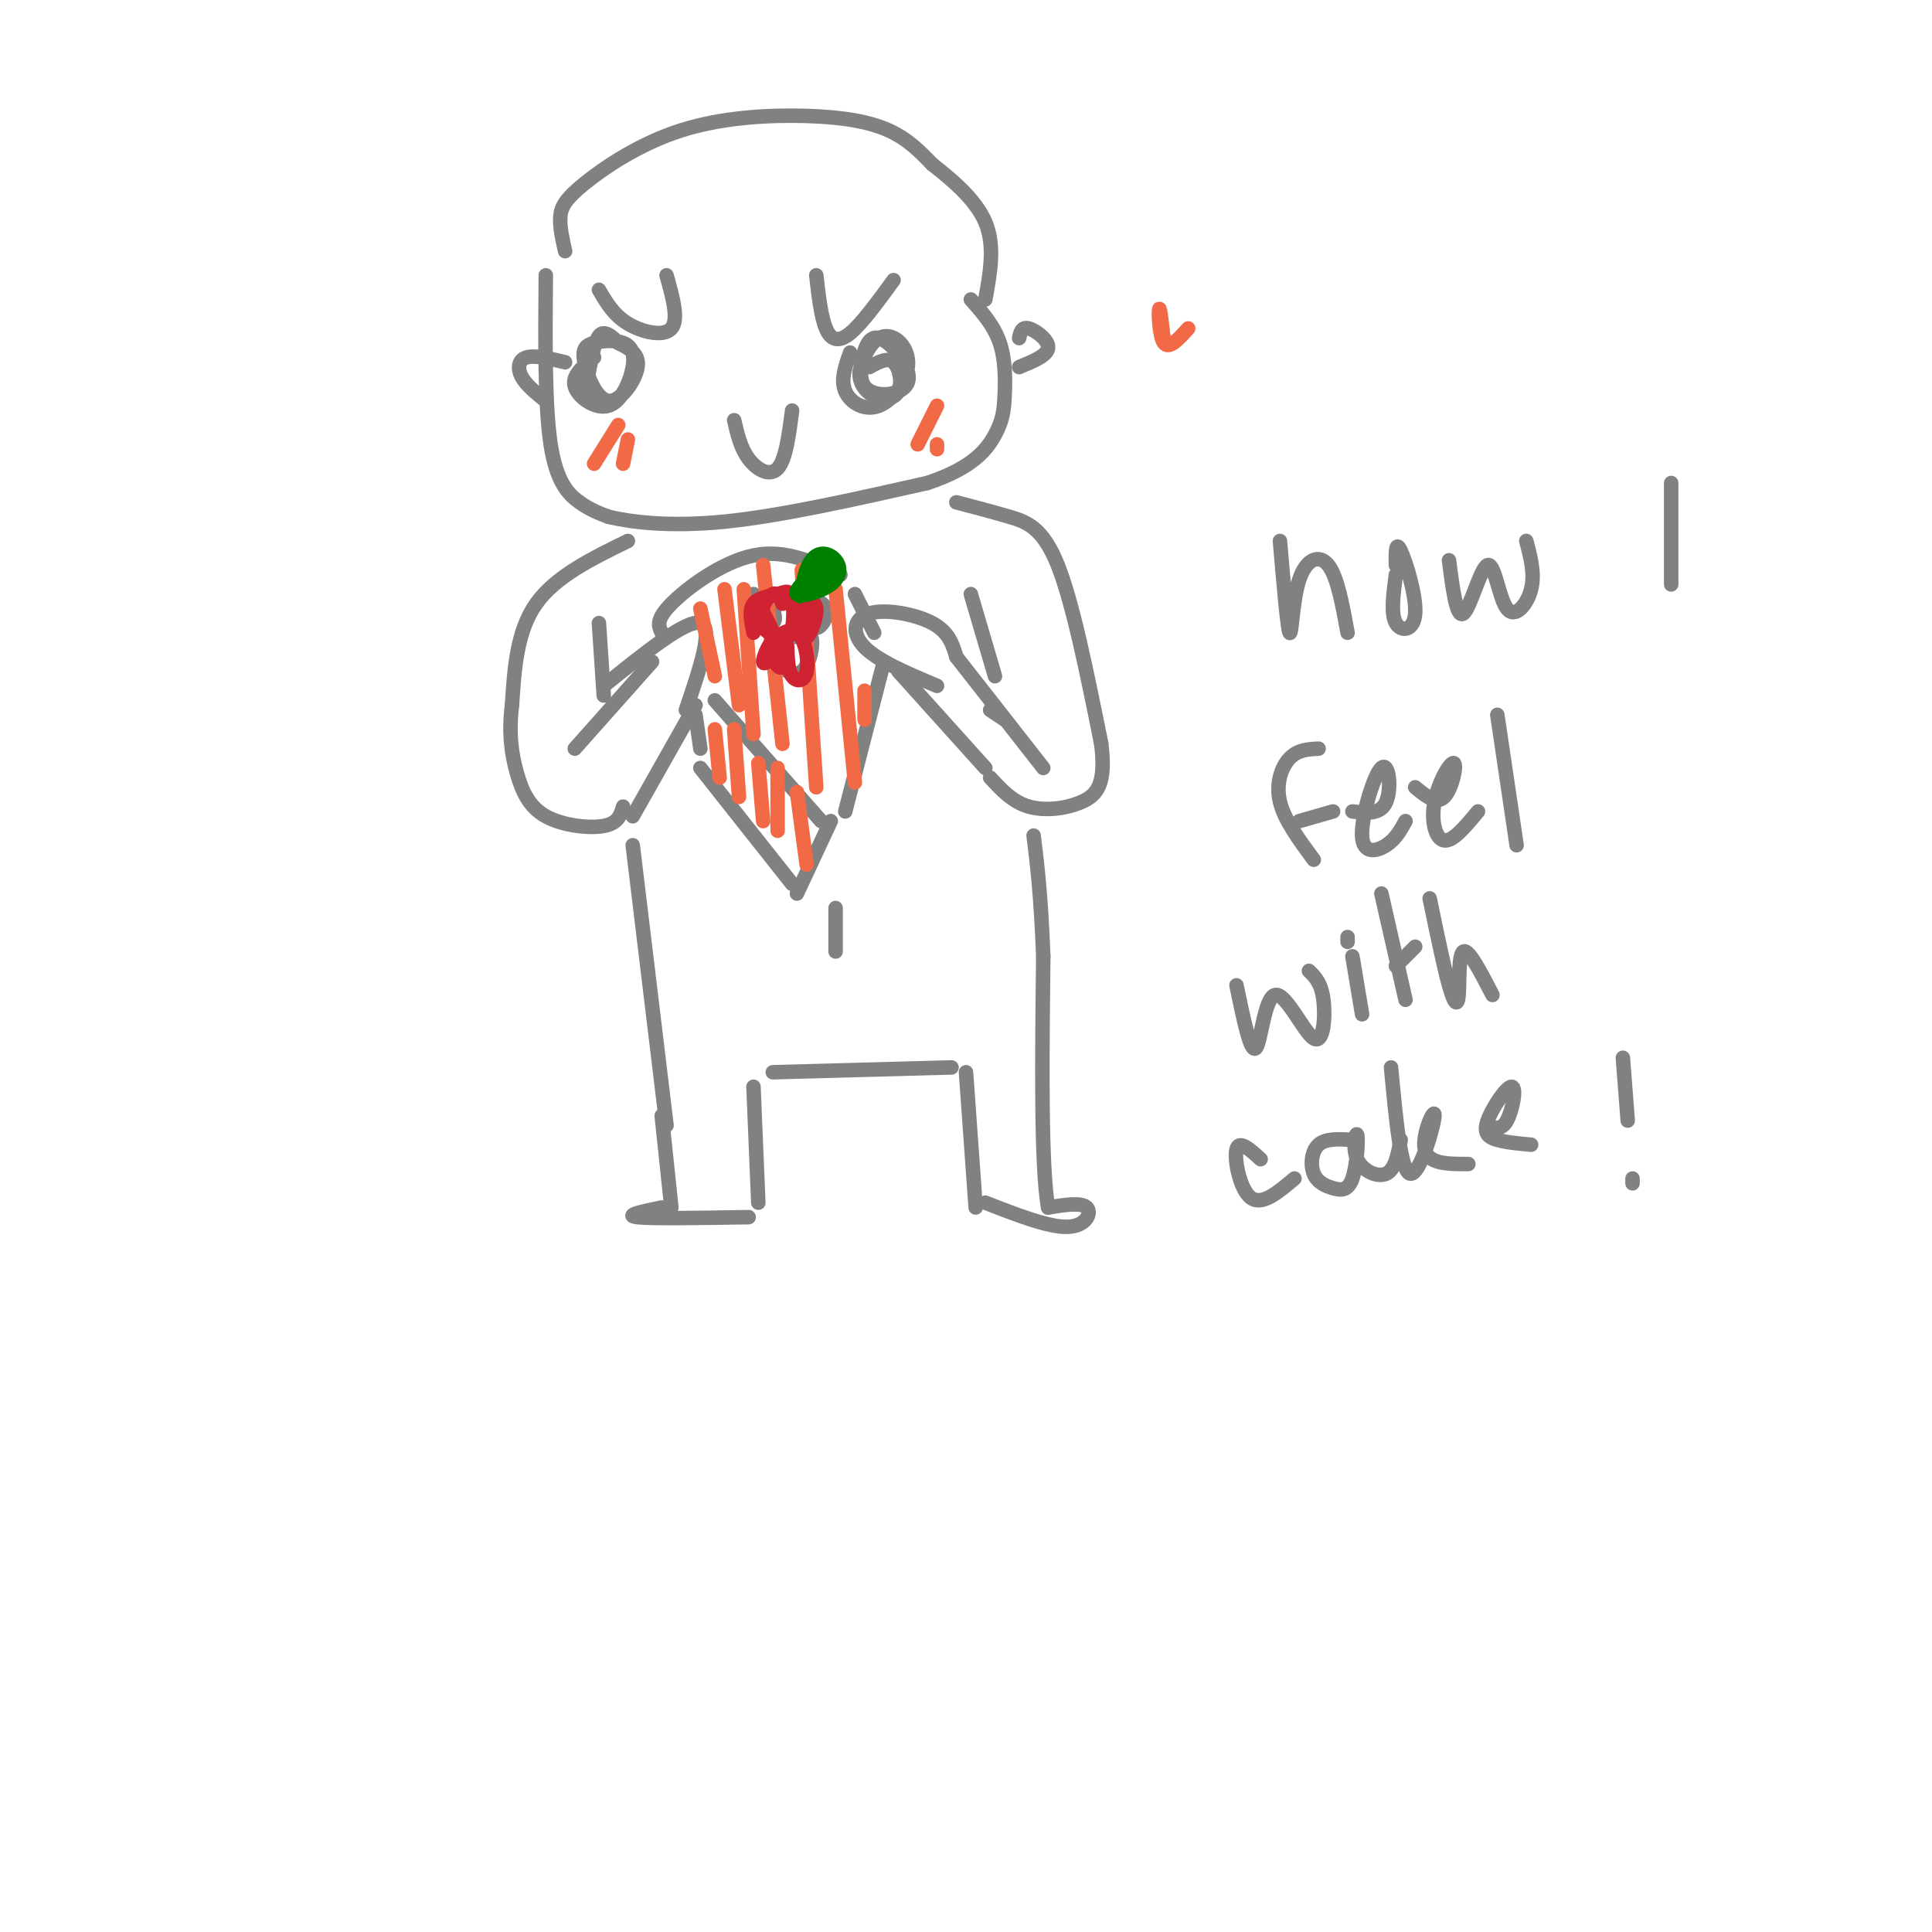 <svg viewBox='0 0 400 400' version='1.1' xmlns='http://www.w3.org/2000/svg' xmlns:xlink='http://www.w3.org/1999/xlink'><g fill='none' stroke='rgb(128,130,130)' stroke-width='3' stroke-linecap='round' stroke-linejoin='round'><path d='M123,74c-2.327,1.880 -4.654,3.760 -4,6c0.654,2.240 4.287,4.840 7,4c2.713,-0.840 4.504,-5.121 5,-8c0.496,-2.879 -0.305,-4.356 -2,-5c-1.695,-0.644 -4.286,-0.454 -6,0c-1.714,0.454 -2.552,1.173 -2,4c0.552,2.827 2.495,7.761 5,8c2.505,0.239 5.573,-4.217 6,-7c0.427,-2.783 -1.786,-3.891 -4,-5'/><path d='M128,71c-1.202,-1.286 -2.208,-2.000 -3,-2c-0.792,0.000 -1.369,0.714 -2,3c-0.631,2.286 -1.315,6.143 -2,10'/><path d='M176,73c-0.997,2.830 -1.994,5.660 -1,8c0.994,2.340 3.980,4.192 7,3c3.020,-1.192 6.075,-5.426 6,-9c-0.075,-3.574 -3.280,-6.488 -6,-5c-2.720,1.488 -4.956,7.378 -3,10c1.956,2.622 8.104,1.975 9,-1c0.896,-2.975 -3.458,-8.279 -6,-9c-2.542,-0.721 -3.271,3.139 -4,7'/><path d='M178,77c-0.242,2.177 1.152,4.120 3,5c1.848,0.880 4.152,0.699 5,-1c0.848,-1.699 0.242,-4.914 -1,-6c-1.242,-1.086 -3.121,-0.043 -5,1'/><path d='M138,57c1.289,4.600 2.578,9.200 1,11c-1.578,1.800 -6.022,0.800 -9,-1c-2.978,-1.800 -4.489,-4.400 -6,-7'/><path d='M169,57c0.489,4.289 0.978,8.578 2,11c1.022,2.422 2.578,2.978 5,1c2.422,-1.978 5.711,-6.489 9,-11'/><path d='M152,87c0.667,2.889 1.333,5.778 3,8c1.667,2.222 4.333,3.778 6,2c1.667,-1.778 2.333,-6.889 3,-12'/><path d='M125,142c8.583,-6.917 17.167,-13.833 20,-13c2.833,0.833 -0.083,9.417 -3,18'/><path d='M137,131c-0.644,-1.333 -1.289,-2.667 2,-6c3.289,-3.333 10.511,-8.667 17,-10c6.489,-1.333 12.244,1.333 18,4'/><path d='M198,136c-0.762,-2.571 -1.524,-5.143 -5,-7c-3.476,-1.857 -9.667,-3.000 -13,-2c-3.333,1.000 -3.810,4.143 -1,7c2.810,2.857 8.905,5.429 15,8'/><path d='M177,123c0.000,0.000 4.000,8.000 4,8'/><path d='M148,145c0.000,0.000 22.000,25.000 22,25'/><path d='M175,168c0.000,0.000 8.000,-31.000 8,-31'/><path d='M172,170c0.000,0.000 -7.000,15.000 -7,15'/><path d='M164,183c0.000,0.000 -19.000,-24.000 -19,-24'/><path d='M145,155c0.000,0.000 -1.000,-7.000 -1,-7'/><path d='M156,123c-1.000,1.333 -2.000,2.667 -1,4c1.000,1.333 4.000,2.667 5,2c1.000,-0.667 0.000,-3.333 -1,-6'/><path d='M167,125c0.489,2.489 0.978,4.978 2,5c1.022,0.022 2.578,-2.422 2,-4c-0.578,-1.578 -3.289,-2.289 -6,-3'/><path d='M161,132c-0.482,1.679 -0.964,3.357 0,5c0.964,1.643 3.375,3.250 5,2c1.625,-1.250 2.464,-5.357 2,-7c-0.464,-1.643 -2.232,-0.821 -4,0'/><path d='M144,146c0.000,0.000 -13.000,23.000 -13,23'/><path d='M186,139c0.000,0.000 18.000,20.000 18,20'/><path d='M198,136c0.000,0.000 18.000,23.000 18,23'/><path d='M113,57c-0.111,13.511 -0.222,27.022 1,35c1.222,7.978 3.778,10.422 6,12c2.222,1.578 4.111,2.289 6,3'/><path d='M126,107c4.400,1.044 12.400,2.156 24,1c11.600,-1.156 26.800,-4.578 42,-8'/><path d='M192,100c9.550,-3.164 12.426,-7.075 14,-10c1.574,-2.925 1.847,-4.864 2,-8c0.153,-3.136 0.187,-7.467 -1,-11c-1.187,-3.533 -3.593,-6.266 -6,-9'/><path d='M117,75c-3.156,-0.756 -6.311,-1.511 -8,-1c-1.689,0.511 -1.911,2.289 -1,4c0.911,1.711 2.956,3.356 5,5'/><path d='M211,70c0.267,-1.200 0.533,-2.400 2,-2c1.467,0.400 4.133,2.400 4,4c-0.133,1.600 -3.067,2.800 -6,4'/><path d='M117,52c-0.561,-2.472 -1.121,-4.944 -1,-7c0.121,-2.056 0.925,-3.697 5,-7c4.075,-3.303 11.422,-8.267 20,-11c8.578,-2.733 18.386,-3.236 26,-3c7.614,0.236 13.032,1.210 17,3c3.968,1.790 6.484,4.395 9,7'/><path d='M193,34c3.844,3.044 8.956,7.156 11,12c2.044,4.844 1.022,10.422 0,16'/><path d='M130,112c-7.500,3.667 -15.000,7.333 -19,13c-4.000,5.667 -4.500,13.333 -5,21'/><path d='M106,146c-0.732,5.919 -0.062,10.215 1,14c1.062,3.785 2.517,7.057 6,9c3.483,1.943 8.995,2.555 12,2c3.005,-0.555 3.502,-2.278 4,-4'/><path d='M198,104c3.733,0.978 7.467,1.956 11,3c3.533,1.044 6.867,2.156 10,10c3.133,7.844 6.067,22.422 9,37'/><path d='M228,154c1.048,8.310 -0.833,10.583 -4,12c-3.167,1.417 -7.619,1.976 -11,1c-3.381,-0.976 -5.690,-3.488 -8,-6'/><path d='M208,149c0.000,0.000 -3.000,-2.000 -3,-2'/><path d='M201,123c0.000,0.000 5.000,17.000 5,17'/></g>
<g fill='none' stroke='rgb(242,105,70)' stroke-width='3' stroke-linecap='round' stroke-linejoin='round'><path d='M128,88c0.000,0.000 -5.000,8.000 -5,8'/><path d='M130,91c0.000,0.000 -1.000,5.000 -1,5'/><path d='M194,92c0.000,0.000 0.000,1.000 0,1'/><path d='M194,84c0.000,0.000 -4.000,8.000 -4,8'/><path d='M241,71c-0.422,-3.800 -0.844,-7.600 -1,-7c-0.156,0.600 -0.044,5.600 1,7c1.044,1.400 3.022,-0.800 5,-3'/><path d='M148,151c0.000,0.000 1.000,10.000 1,10'/><path d='M152,151c0.000,0.000 1.000,14.000 1,14'/><path d='M157,158c0.000,0.000 1.000,12.000 1,12'/><path d='M161,159c0.000,0.000 0.000,13.000 0,13'/><path d='M165,164c0.000,0.000 2.000,15.000 2,15'/><path d='M145,126c0.000,0.000 3.000,14.000 3,14'/><path d='M150,122c0.000,0.000 3.000,24.000 3,24'/><path d='M154,122c0.000,0.000 2.000,30.000 2,30'/><path d='M158,117c0.000,0.000 4.000,37.000 4,37'/><path d='M166,118c0.000,0.000 3.000,45.000 3,45'/><path d='M173,122c0.000,0.000 4.000,40.000 4,40'/><path d='M179,143c0.000,0.000 0.000,6.000 0,6'/></g>
<g fill='none' stroke='rgb(207,34,51)' stroke-width='3' stroke-linecap='round' stroke-linejoin='round'><path d='M157,129c1.644,1.600 3.289,3.200 3,2c-0.289,-1.200 -2.511,-5.200 -3,-6c-0.489,-0.800 0.756,1.600 2,4'/><path d='M167,126c-0.315,3.161 -0.631,6.321 0,6c0.631,-0.321 2.208,-4.125 2,-6c-0.208,-1.875 -2.202,-1.821 -3,-1c-0.798,0.821 -0.399,2.411 0,4'/><path d='M163,134c0.067,2.395 0.134,4.790 1,6c0.866,1.210 2.529,1.235 3,-1c0.471,-2.235 -0.252,-6.728 -2,-8c-1.748,-1.272 -4.521,0.679 -5,3c-0.479,2.321 1.335,5.014 2,4c0.665,-1.014 0.179,-5.735 -1,-6c-1.179,-0.265 -3.051,3.924 -3,5c0.051,1.076 2.026,-0.962 4,-3'/><path d='M162,125c-0.479,-1.228 -0.958,-2.456 -2,-2c-1.042,0.456 -2.648,2.594 -2,5c0.648,2.406 3.549,5.078 5,4c1.451,-1.078 1.451,-5.908 1,-8c-0.451,-2.092 -1.352,-1.448 -3,-1c-1.648,0.448 -4.042,0.699 -5,2c-0.958,1.301 -0.479,3.650 0,6'/></g>
<g fill='none' stroke='rgb(0,128,0)' stroke-width='3' stroke-linecap='round' stroke-linejoin='round'><path d='M170,117c-2.841,2.630 -5.682,5.261 -5,6c0.682,0.739 4.888,-0.413 7,-2c2.112,-1.587 2.132,-3.609 1,-5c-1.132,-1.391 -3.414,-2.152 -5,0c-1.586,2.152 -2.477,7.216 -1,7c1.477,-0.216 5.321,-5.712 5,-6c-0.321,-0.288 -4.806,4.632 -6,6c-1.194,1.368 0.903,-0.816 3,-3'/><path d='M169,120c0.500,-0.667 0.250,-0.833 0,-1'/></g>
<g fill='none' stroke='rgb(128,130,130)' stroke-width='3' stroke-linecap='round' stroke-linejoin='round'><path d='M135,137c0.000,0.000 -16.000,18.000 -16,18'/><path d='M124,129c0.000,0.000 1.000,15.000 1,15'/><path d='M131,175c0.000,0.000 7.000,58.000 7,58'/><path d='M137,231c0.000,0.000 2.000,19.000 2,19'/><path d='M137,250c-4.000,0.833 -8.000,1.667 -5,2c3.000,0.333 13.000,0.167 23,0'/><path d='M157,249c0.000,0.000 -1.000,-24.000 -1,-24'/><path d='M160,222c0.000,0.000 37.000,-1.000 37,-1'/><path d='M200,222c0.000,0.000 2.000,28.000 2,28'/><path d='M204,249c6.556,2.556 13.111,5.111 17,5c3.889,-0.111 5.111,-2.889 4,-4c-1.111,-1.111 -4.556,-0.556 -8,0'/><path d='M217,250c-1.500,-8.667 -1.250,-30.333 -1,-52'/><path d='M216,198c-0.500,-12.833 -1.250,-18.917 -2,-25'/><path d='M265,112c0.774,9.101 1.548,18.202 2,19c0.452,0.798 0.583,-6.708 2,-11c1.417,-4.292 4.119,-5.369 6,-3c1.881,2.369 2.940,8.185 4,14'/><path d='M289,119c-0.536,4.048 -1.071,8.095 0,10c1.071,1.905 3.750,1.667 4,-2c0.250,-3.667 -1.929,-10.762 -3,-13c-1.071,-2.238 -1.036,0.381 -1,3'/><path d='M300,116c0.781,6.070 1.563,12.140 3,11c1.437,-1.140 3.530,-9.491 5,-10c1.470,-0.509 2.319,6.825 4,9c1.681,2.175 4.195,-0.807 5,-4c0.805,-3.193 -0.097,-6.596 -1,-10'/><path d='M346,100c0.000,0.000 0.000,21.000 0,21'/><path d='M273,155c-2.156,0.111 -4.311,0.222 -6,2c-1.689,1.778 -2.911,5.222 -2,9c0.911,3.778 3.956,7.889 7,12'/><path d='M269,170c0.000,0.000 7.000,-2.000 7,-2'/><path d='M280,168c2.917,0.348 5.834,0.695 7,-2c1.166,-2.695 0.581,-8.434 -1,-7c-1.581,1.434 -4.156,10.040 -4,14c0.156,3.960 3.045,3.274 5,2c1.955,-1.274 2.978,-3.137 4,-5'/><path d='M293,163c2.183,1.807 4.367,3.614 6,2c1.633,-1.614 2.716,-6.649 2,-7c-0.716,-0.351 -3.231,3.982 -4,8c-0.769,4.018 0.209,7.719 2,8c1.791,0.281 4.396,-2.860 7,-6'/><path d='M310,148c0.000,0.000 4.000,27.000 4,27'/><path d='M256,204c1.459,7.067 2.919,14.134 4,13c1.081,-1.134 1.785,-10.469 4,-11c2.215,-0.531 5.943,7.742 8,9c2.057,1.258 2.445,-4.498 2,-8c-0.445,-3.502 -1.722,-4.751 -3,-6'/><path d='M280,198c0.000,0.000 2.000,12.000 2,12'/><path d='M279,195c0.000,0.000 0.000,-1.000 0,-1'/><path d='M286,185c0.000,0.000 5.000,22.000 5,22'/><path d='M289,200c0.000,0.000 4.000,-4.000 4,-4'/><path d='M296,186c1.458,7.060 2.917,14.119 4,18c1.083,3.881 1.792,4.583 2,2c0.208,-2.583 -0.083,-8.452 1,-9c1.083,-0.548 3.542,4.226 6,9'/><path d='M261,240c-2.244,-2.044 -4.489,-4.089 -5,-2c-0.511,2.089 0.711,8.311 3,10c2.289,1.689 5.644,-1.156 9,-4'/><path d='M280,236c-2.753,-0.171 -5.507,-0.343 -7,1c-1.493,1.343 -1.726,4.200 -1,6c0.726,1.800 2.411,2.544 4,3c1.589,0.456 3.083,0.625 4,-2c0.917,-2.625 1.256,-8.044 1,-9c-0.256,-0.956 -1.107,2.550 0,5c1.107,2.450 4.174,3.843 6,3c1.826,-0.843 2.413,-3.921 3,-7'/><path d='M288,221c1.012,10.845 2.024,21.690 4,22c1.976,0.310 4.917,-9.917 5,-12c0.083,-2.083 -2.690,3.976 -2,7c0.690,3.024 4.845,3.012 9,3'/><path d='M308,233c1.421,0.552 2.842,1.104 4,-1c1.158,-2.104 2.053,-6.863 1,-7c-1.053,-0.137 -4.053,4.348 -5,7c-0.947,2.652 0.158,3.472 2,4c1.842,0.528 4.421,0.764 7,1'/><path d='M336,219c0.000,0.000 1.000,13.000 1,13'/><path d='M338,245c0.000,0.000 0.000,-1.000 0,-1'/><path d='M173,188c0.000,0.000 0.000,9.000 0,9'/></g>
</svg>